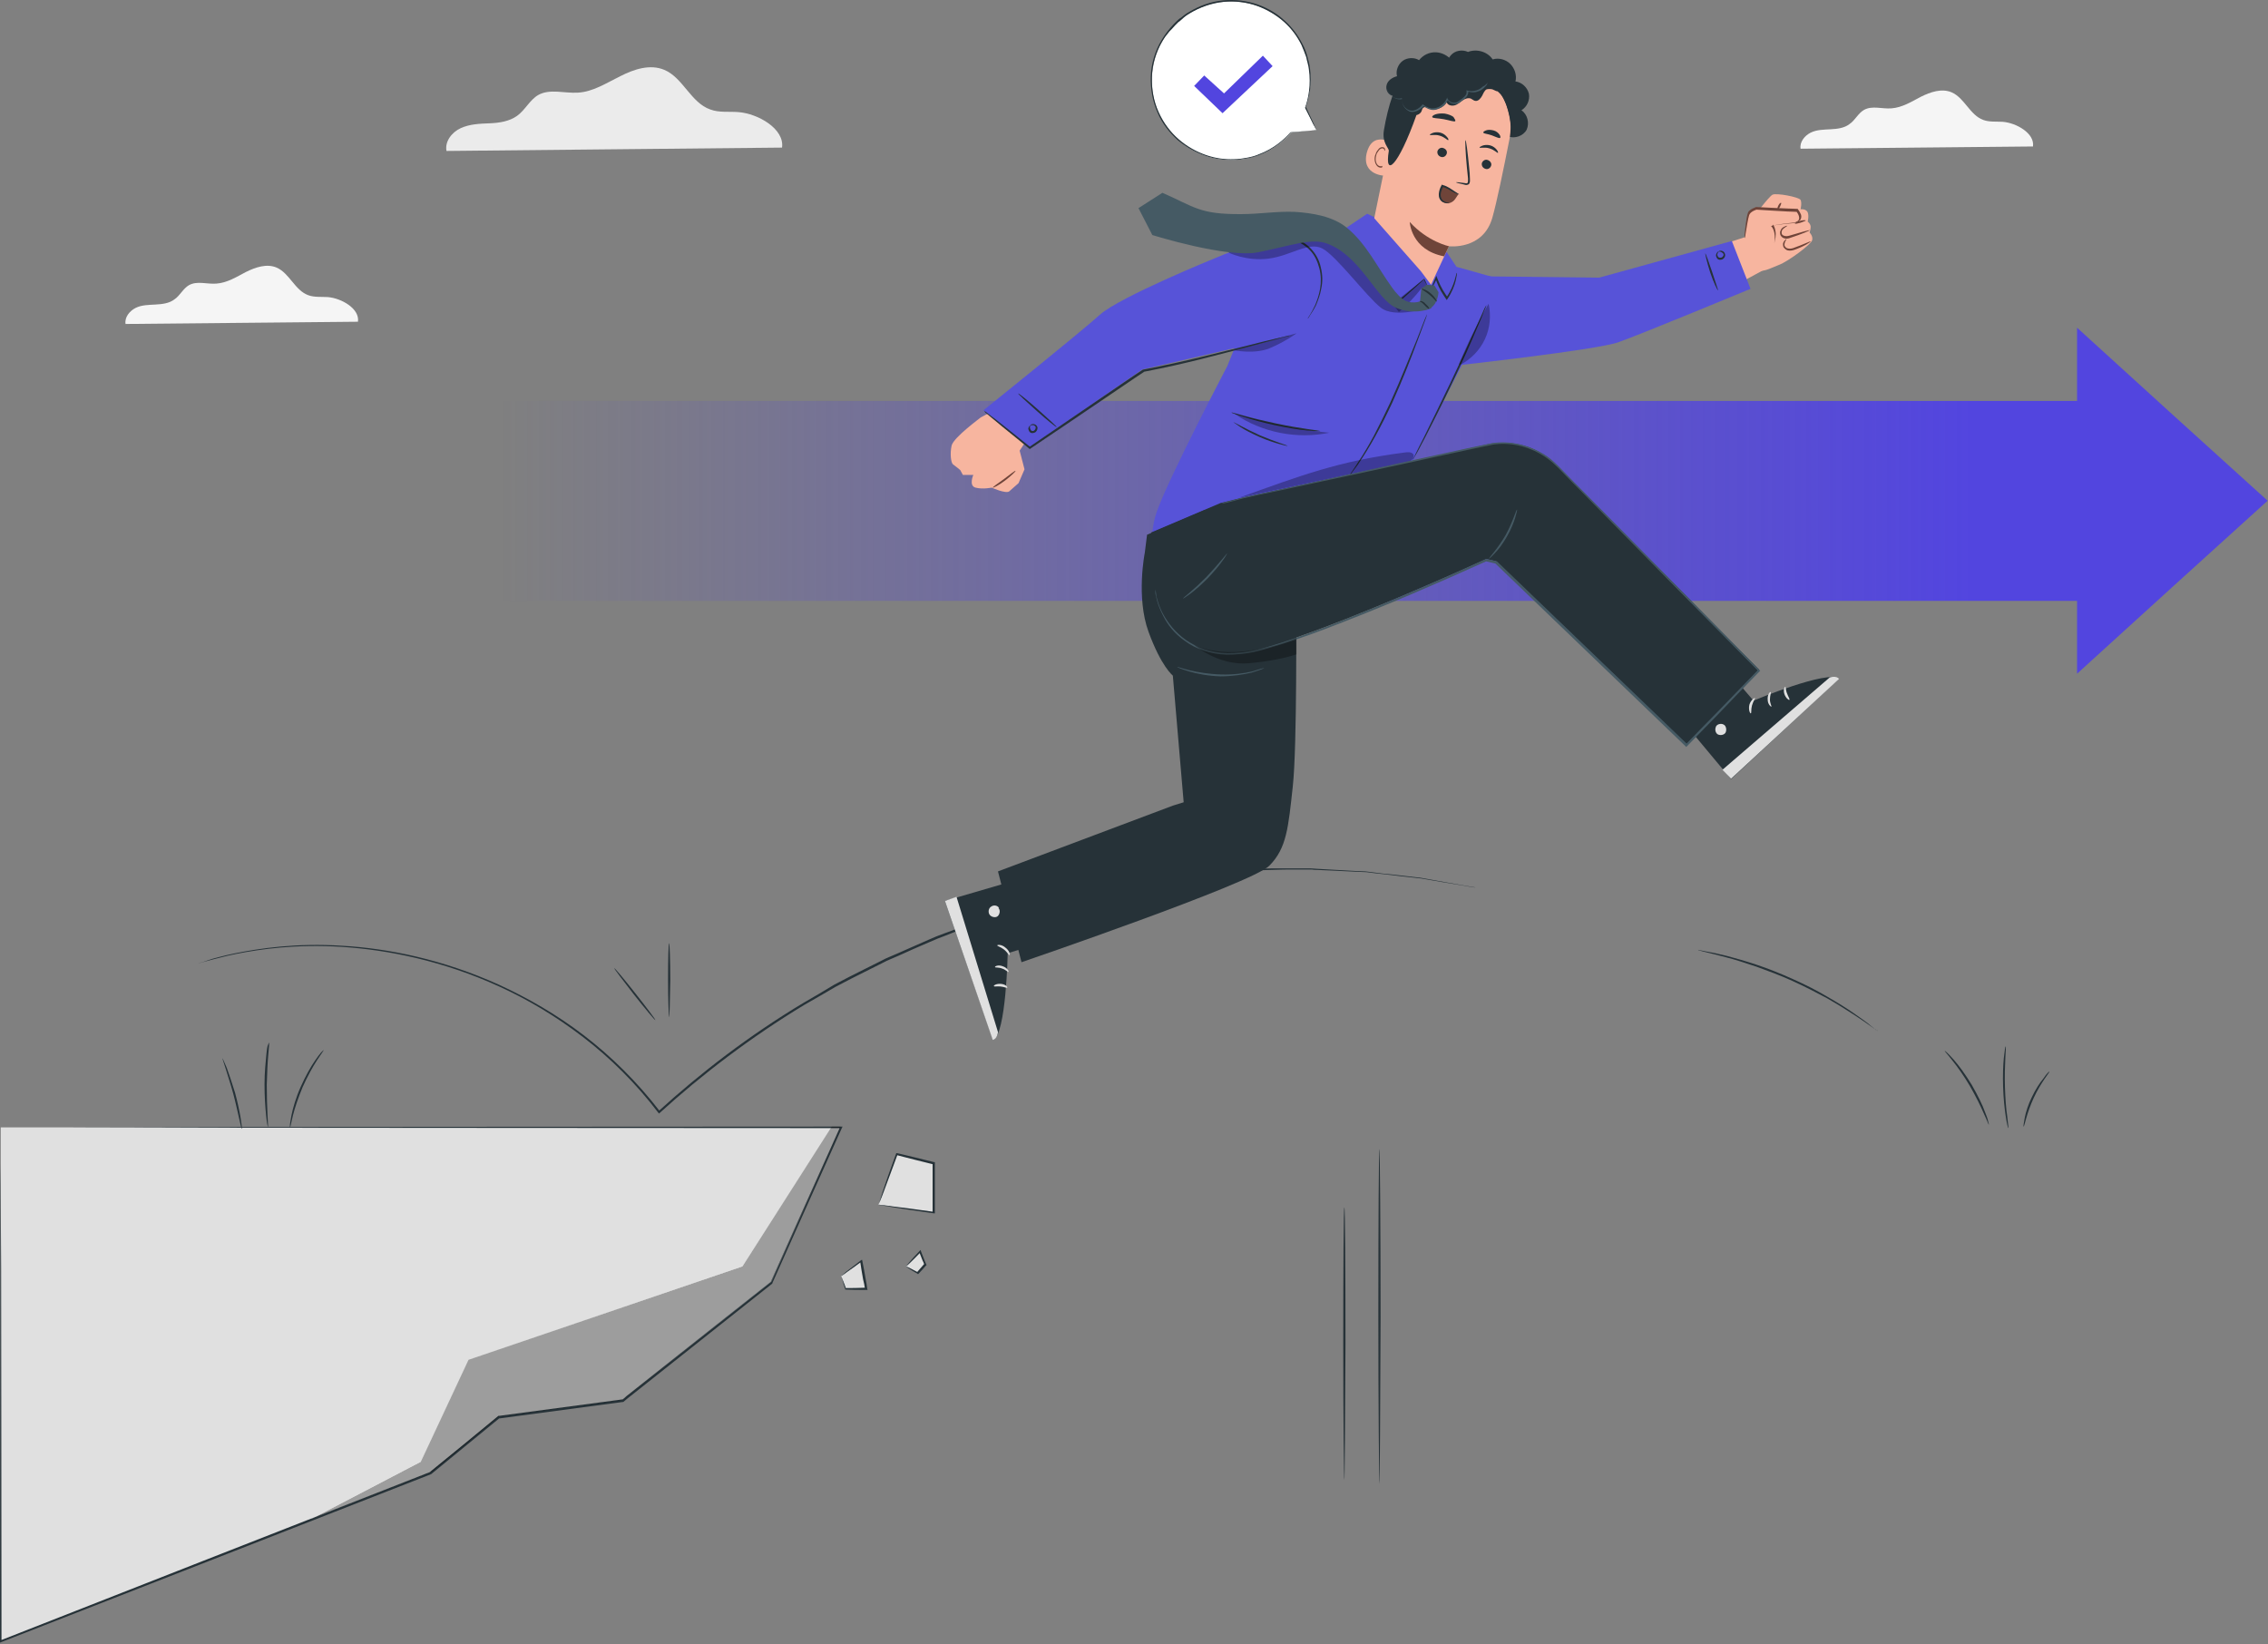 <svg width="607" height="440" viewBox="0 0 607 440" fill="none" xmlns="http://www.w3.org/2000/svg">
<rect x="0" y="0" width="607" height="440" fill="#808080" stroke="none"/>
<path d="M209.302 39.498C210.002 34.498 202.902 30.398 197.602 29.997C195.102 29.797 192.502 30.198 190.102 29.297C184.902 27.497 182.802 20.797 177.802 18.698C174.002 17.098 169.702 18.497 166.002 20.398C162.302 22.198 158.702 24.598 154.602 24.797C151.002 24.997 147.202 23.698 144.102 25.398C141.802 26.698 140.602 29.398 138.402 30.997C136.302 32.498 133.602 32.898 131.002 32.998C128.402 33.097 125.702 33.197 123.302 34.297C120.902 35.398 119.002 37.898 119.502 40.398L209.302 39.498Z" fill="#EBEBEB"/>
<path d="M95.803 86.098C96.303 82.598 91.403 79.798 87.703 79.498C86.003 79.398 84.103 79.598 82.503 78.998C78.903 77.698 77.503 73.098 74.003 71.598C71.403 70.498 68.403 71.498 65.803 72.798C63.303 74.098 60.803 75.698 57.903 75.898C55.403 76.098 52.803 75.098 50.603 76.298C49.003 77.198 48.203 79.098 46.703 80.098C45.303 81.198 43.403 81.398 41.603 81.498C39.803 81.598 37.903 81.598 36.303 82.398C34.703 83.198 33.303 84.898 33.603 86.698L95.803 86.098Z" fill="#F5F5F5"/>
<path d="M544.1 39.197C544.6 35.697 539.7 32.897 536 32.597C534.3 32.497 532.4 32.697 530.8 32.097C527.2 30.797 525.8 26.197 522.3 24.697C519.7 23.597 516.7 24.597 514.1 25.897C511.6 27.197 509.1 28.797 506.2 28.997C503.7 29.197 501.1 28.197 498.9 29.397C497.3 30.297 496.5 32.197 495 33.197C493.6 34.297 491.7 34.497 489.9 34.597C488.1 34.697 486.2 34.697 484.6 35.497C483 36.297 481.6 37.997 481.9 39.797L544.1 39.197Z" fill="#F5F5F5"/>
<path d="M565.298 107.298H124.398V160.798H565.298V107.298Z" fill="url(#paint0_linear_14599_3517)"/>
<path d="M555.898 133.998V87.698L581.398 110.898L606.898 133.998L581.398 157.098L555.898 180.298V133.998Z" fill="#5245DF"/>
<path d="M235.102 322.397L240.002 308.897L249.902 311.297V324.497L235.102 322.397Z" fill="#E0E0E0"/>
<path d="M235.101 322.397C235.101 322.397 235.501 322.397 236.201 322.497C237.001 322.597 238.001 322.697 239.301 322.897C241.901 323.197 245.601 323.697 249.901 324.297L249.601 324.497C249.601 321.097 249.601 317.197 249.601 313.097C249.601 312.497 249.601 311.897 249.601 311.297L249.801 311.597C246.201 310.697 242.901 309.897 239.901 309.097L240.201 308.997C238.701 312.997 237.501 316.297 236.601 318.697C236.201 319.797 235.801 320.797 235.501 321.497C235.201 321.997 235.101 322.397 235.101 322.397C235.101 322.397 235.201 322.097 235.401 321.497C235.601 320.797 235.901 319.897 236.301 318.697C237.101 316.297 238.301 312.897 239.801 308.797L239.901 308.597H240.101C243.101 309.297 246.401 310.097 250.001 310.997H250.201V311.197C250.201 311.797 250.201 312.397 250.201 312.997C250.201 317.097 250.201 320.997 250.201 324.397V324.697H249.901C245.501 324.097 241.701 323.497 239.101 323.097C237.901 322.897 236.901 322.697 236.101 322.597C235.401 322.497 235.001 322.397 235.101 322.397Z" fill="#263238"/>
<path d="M225.102 341.497L230.502 337.497L231.802 344.897H226.302L225.102 341.497Z" fill="#E0E0E0"/>
<path d="M225.102 341.497C225.102 341.497 225.302 341.797 225.502 342.397C225.702 342.997 226.102 343.797 226.402 344.797L226.202 344.697C227.802 344.697 229.702 344.697 231.802 344.597L231.502 344.897C231.402 344.097 231.202 343.197 231.002 342.397C230.702 340.697 230.402 338.997 230.202 337.497L230.602 337.597C229.002 338.797 227.702 339.697 226.702 340.397C225.802 341.097 225.202 341.497 225.102 341.497C225.102 341.497 225.602 341.097 226.502 340.297C227.402 339.597 228.802 338.497 230.402 337.297L230.702 337.097L230.802 337.497C231.102 338.997 231.402 340.597 231.702 342.397C231.902 343.297 232.002 344.097 232.102 344.897L232.202 345.197H231.902C229.802 345.197 227.902 345.197 226.302 345.097H226.202V344.997C225.802 343.897 225.602 342.997 225.402 342.397C225.202 341.797 225.102 341.497 225.102 341.497Z" fill="#263238"/>
<path d="M242.5 338.897L246.3 334.897L247.6 338.397L245.6 340.697L242.5 338.897Z" fill="#E0E0E0"/>
<path d="M242.498 338.897C242.598 338.897 243.898 339.497 245.698 340.497H245.398C245.998 339.797 246.698 338.997 247.398 338.197V338.497C247.298 338.097 247.098 337.697 246.898 337.297C246.598 336.497 246.298 335.697 245.998 334.997L246.398 335.097C244.298 337.297 242.598 338.897 242.498 338.897C242.398 338.897 243.798 337.197 246.098 334.797L246.398 334.497L246.498 334.897C246.798 335.597 247.098 336.397 247.398 337.197C247.598 337.597 247.698 337.997 247.898 338.397L247.998 338.497L247.898 338.597C247.198 339.397 246.498 340.197 245.798 340.897L245.698 340.997L245.598 340.897C243.498 339.697 242.398 338.897 242.498 338.897Z" fill="#263238"/>
<path d="M0.203 301.697H225.103L206.503 343.197L166.703 374.897L133.703 379.197L115.403 394.197L0.203 439.297V301.697Z" fill="#E0E0E0"/>
<path d="M0.2 301.697C0.2 301.697 0.2 302.597 0.2 304.197C0.2 305.897 0.2 308.297 0.2 311.497C0.2 317.897 0.2 327.197 0.3 339.197C0.3 363.097 0.4 397.497 0.4 439.197L0.1 438.997C33.5 425.897 72.7 410.497 115.2 393.897H115.1C120.9 389.197 127.1 384.097 133.4 378.897H133.5H133.6C144.1 377.497 155.3 375.997 166.6 374.497L166.5 374.597C166.9 374.297 167.3 373.997 167.7 373.597C180.9 363.097 193.8 352.897 206.4 342.897L206.3 342.997C212.7 328.697 218.9 314.797 224.9 301.497L225.1 301.897C159.8 301.897 103.6 301.797 63.8 301.797C43.8 301.797 28 301.697 17.1 301.697C11.7 301.697 7.5 301.697 4.6 301.697C3.2 301.697 2.1 301.697 1.4 301.697C0.6 301.697 0.2 301.697 0.2 301.697C0.2 301.697 0.6 301.697 1.3 301.697C2 301.697 3.1 301.697 4.5 301.697C7.3 301.697 11.5 301.697 16.9 301.697C27.8 301.697 43.6 301.697 63.6 301.597C103.5 301.597 159.8 301.497 225.1 301.497H225.5L225.3 301.897C219.3 315.197 213.1 329.097 206.7 343.397V343.497C194.1 353.497 181.2 363.697 168 374.197C167.6 374.497 167.2 374.897 166.8 375.197H166.7H166.6C155.3 376.697 144.1 378.197 133.6 379.597L133.7 379.497C127.4 384.697 121.2 389.697 115.4 394.497C72.9 411.097 33.6 426.497 0.2 439.497L0 439.597V439.297C0 397.497 0.1 363.097 0.1 339.097C0.1 327.097 0.1 317.797 0.2 311.397C0.2 308.197 0.2 305.797 0.2 304.197C0.2 302.497 0.2 301.697 0.2 301.697Z" fill="#263238"/>
<g opacity="0.3">
<path d="M222.597 301.497L198.697 338.897L125.397 363.897L112.597 391.197L83.297 406.497L115.697 393.797L133.597 378.997L166.597 374.597L206.497 342.997L224.997 301.497" fill="black"/>
<path d="M83.297 406.497V406.397L112.597 391.097L125.397 363.897L198.697 338.797L222.597 301.497L198.697 338.897L125.397 363.897L112.597 391.197L83.697 406.297L115.697 393.797L133.597 378.997L166.597 374.597L206.397 342.897L224.997 301.497L206.497 342.997L166.597 374.597L133.597 378.997L115.697 393.797L83.297 406.497Z" fill="white"/>
</g>
<path d="M359.8 396.097C359.7 396.097 359.5 379.797 359.5 359.597C359.5 339.397 359.6 323.097 359.8 323.097C360 323.097 360.1 339.397 360.1 359.597C360 379.697 359.9 396.097 359.8 396.097Z" fill="#263238"/>
<path d="M369.198 397.097C369.098 397.097 368.898 376.997 368.898 352.297C368.898 327.497 368.998 307.497 369.198 307.497C369.298 307.497 369.498 327.597 369.498 352.297C369.398 376.997 369.298 397.097 369.198 397.097Z" fill="#263238"/>
<path d="M394.902 237.497C394.902 237.497 394.602 237.497 393.902 237.397C393.302 237.297 392.302 237.097 391.102 236.897C388.602 236.497 385.002 235.897 380.402 235.097C378.102 234.797 375.502 234.597 372.602 234.197C371.202 233.997 369.702 233.897 368.102 233.697C367.302 233.597 366.502 233.497 365.702 233.397C364.902 233.397 364.102 233.297 363.202 233.297C359.902 233.097 356.302 232.997 352.502 232.797C352.002 232.797 351.502 232.797 351.102 232.697C350.602 232.697 350.102 232.697 349.602 232.697C348.602 232.697 347.602 232.697 346.602 232.697C344.602 232.697 342.502 232.697 340.402 232.797C323.602 233.197 303.502 235.397 282.002 240.997C280.702 241.297 279.302 241.597 277.902 241.997C276.602 242.397 275.202 242.797 273.802 243.297C271.102 244.097 268.302 244.997 265.502 245.797C264.102 246.197 262.702 246.797 261.402 247.297C260.002 247.797 258.602 248.297 257.202 248.797C255.802 249.297 254.402 249.797 253.002 250.397L250.902 251.197C250.202 251.497 249.502 251.797 248.802 252.097C246.002 253.297 243.202 254.497 240.402 255.797L238.302 256.697C237.602 256.997 236.902 257.297 236.202 257.697C234.802 258.397 233.402 259.097 232.002 259.797C229.202 261.197 226.402 262.597 223.602 264.097C220.902 265.697 218.102 267.297 215.302 268.897C200.902 277.597 187.802 287.597 176.602 297.797L176.402 297.997L176.202 297.797C170.202 289.897 163.302 283.097 156.002 277.497C148.702 271.897 141.102 267.397 133.602 263.997C118.502 257.097 103.802 254.197 91.602 253.397C79.402 252.597 69.602 253.997 63.102 255.297C61.502 255.597 60.002 255.997 58.802 256.297C57.502 256.597 56.502 256.897 55.702 257.097C54.902 257.297 54.202 257.497 53.802 257.597C53.402 257.697 53.102 257.797 53.102 257.797C53.102 257.797 53.302 257.697 53.702 257.597C54.102 257.497 54.802 257.297 55.602 256.997C56.402 256.697 57.502 256.397 58.702 256.097C59.902 255.797 61.402 255.397 63.002 255.097C69.502 253.797 79.302 252.297 91.602 253.097C103.802 253.797 118.502 256.697 133.702 263.597C141.302 267.097 149.002 271.497 156.302 277.097C163.602 282.697 170.502 289.497 176.602 297.397H176.202C187.502 287.097 200.502 277.097 215.002 268.397C217.802 266.797 220.502 265.197 223.302 263.497C226.102 261.997 228.902 260.597 231.702 259.197C233.102 258.497 234.502 257.797 235.902 257.097C236.602 256.697 237.302 256.397 238.002 256.097L240.102 255.197C242.902 253.997 245.702 252.697 248.502 251.497C249.202 251.197 249.902 250.897 250.602 250.597L252.702 249.797C254.102 249.297 255.502 248.797 256.902 248.197C258.302 247.697 259.702 247.197 261.102 246.697C262.502 246.197 263.802 245.597 265.202 245.197C268.002 244.297 270.702 243.497 273.502 242.697C274.902 242.297 276.202 241.897 277.602 241.497C279.002 241.097 280.302 240.797 281.702 240.497C303.302 234.897 323.402 232.697 340.202 232.397C342.302 232.397 344.402 232.397 346.402 232.397C347.402 232.397 348.402 232.397 349.402 232.397C349.902 232.397 350.402 232.397 350.902 232.397C351.402 232.397 351.902 232.497 352.302 232.497C356.102 232.697 359.702 232.897 363.002 233.097C363.802 233.097 364.702 233.197 365.502 233.197C366.302 233.297 367.102 233.397 367.902 233.497C369.402 233.697 370.902 233.897 372.402 233.997C375.202 234.297 377.802 234.597 380.202 234.897C384.802 235.697 388.402 236.397 390.902 236.797C392.102 236.997 393.002 237.197 393.702 237.297C394.602 237.397 394.902 237.497 394.902 237.497Z" fill="#263238"/>
<path d="M175.401 272.998C175.301 273.098 172.701 269.998 169.701 266.198C166.701 262.298 164.301 259.198 164.401 259.098C164.501 258.998 167.101 262.098 170.101 265.898C173.101 269.698 175.501 272.898 175.401 272.998Z" fill="#263238"/>
<path d="M502.6 275.898C502.6 275.898 502.4 275.798 502.1 275.598C501.8 275.398 501.3 275.098 500.8 274.698C499.7 273.898 498.1 272.797 496.1 271.497C494.1 270.197 491.7 268.698 488.9 267.098C486.1 265.598 483 263.997 479.7 262.497C476.4 260.997 473.1 259.798 470.1 258.698C467.1 257.698 464.4 256.798 462 256.198C459.7 255.598 457.8 255.098 456.5 254.798C455.9 254.698 455.4 254.498 455 254.398C454.7 254.298 454.5 254.298 454.5 254.198C454.5 254.198 454.7 254.198 455 254.298C455.4 254.398 455.9 254.498 456.5 254.598C457.8 254.798 459.7 255.198 462.1 255.798C464.4 256.398 467.2 257.198 470.2 258.198C473.2 259.198 476.5 260.497 479.8 261.997C483.2 263.497 486.3 265.098 489 266.698C491.8 268.298 494.2 269.798 496.2 271.198C498.2 272.598 499.8 273.698 500.8 274.598C501.3 274.998 501.7 275.298 502 275.598C502.5 275.698 502.6 275.898 502.6 275.898Z" fill="#263238"/>
<path d="M179.097 272.197C178.997 272.197 178.797 267.797 178.797 262.297C178.797 256.797 178.897 252.397 179.097 252.397C179.197 252.397 179.397 256.797 179.397 262.297C179.297 267.697 179.197 272.197 179.097 272.197Z" fill="#263238"/>
<path d="M59.5 283.197C59.6 283.197 60 284.197 60.7 285.797C61.3 287.497 62.1 289.797 62.9 292.397C63.6 294.997 64.1 297.397 64.4 299.197C64.7 300.997 64.8 301.997 64.7 302.097C64.6 302.097 64.4 300.997 64 299.297C63.6 297.597 63.1 295.197 62.4 292.597C61.7 289.997 60.9 287.697 60.4 285.997C59.8 284.197 59.5 283.197 59.5 283.197Z" fill="#263238"/>
<path d="M71.997 278.997C72.097 278.997 71.997 280.297 71.797 282.297C71.597 284.397 71.497 287.197 71.397 290.297C71.397 293.397 71.497 296.297 71.597 298.297C71.697 300.397 71.797 301.597 71.697 301.597C71.697 301.597 71.597 301.297 71.497 300.697C71.397 300.097 71.297 299.297 71.197 298.297C70.997 296.197 70.797 293.397 70.797 290.197C70.797 286.997 71.097 284.197 71.297 282.097C71.397 281.097 71.497 280.197 71.697 279.697C71.897 279.297 71.997 278.997 71.997 278.997Z" fill="#263238"/>
<path d="M86.602 280.997C86.702 281.097 85.902 282.097 84.802 283.797C83.702 285.497 82.302 287.997 81.002 290.897C79.802 293.797 78.902 296.497 78.402 298.497C77.902 300.497 77.702 301.797 77.602 301.797C77.602 301.797 77.602 301.497 77.602 300.897C77.702 300.297 77.802 299.497 78.002 298.497C78.402 296.497 79.202 293.697 80.502 290.797C81.802 287.897 83.202 285.397 84.402 283.697C85.002 282.797 85.502 282.197 85.902 281.697C86.402 281.197 86.602 280.997 86.602 280.997Z" fill="#263238"/>
<path d="M520.5 281.198C520.5 281.198 520.8 281.398 521.2 281.798C521.6 282.198 522.2 282.798 522.9 283.598C524.3 285.198 526 287.498 527.7 290.298C529.3 293.098 530.6 295.698 531.3 297.698C531.7 298.698 532 299.498 532.1 300.098C532.3 300.698 532.3 300.997 532.3 300.997C532.2 300.997 531.8 299.798 530.9 297.898C530.1 295.998 528.8 293.398 527.2 290.598C525.6 287.898 523.9 285.498 522.6 283.898C521.3 282.198 520.4 281.298 520.5 281.198Z" fill="#263238"/>
<path d="M536.802 279.997C536.902 279.997 536.802 281.197 536.702 283.197C536.602 285.197 536.502 287.897 536.602 290.997C536.702 293.997 536.902 296.797 537.202 298.697C537.402 300.697 537.602 301.897 537.502 301.897C537.402 301.897 537.102 300.697 536.802 298.697C536.502 296.697 536.202 293.997 536.102 290.897C536.002 287.797 536.102 285.097 536.302 283.097C536.502 281.197 536.702 279.997 536.802 279.997Z" fill="#263238"/>
<path d="M548.5 286.798C548.6 286.898 546.2 289.698 544.3 293.798C542.4 297.898 541.8 301.498 541.6 301.498C541.5 301.498 541.6 300.598 541.9 299.098C542.2 297.598 542.8 295.598 543.8 293.598C544.8 291.498 545.9 289.798 546.9 288.598C547.7 287.398 548.4 286.698 548.5 286.798Z" fill="#263238"/>
<path d="M352.3 34.797L349.4 28.898C350.7 25.297 351.1 21.398 350.3 17.398C348 5.898 336.8 -1.502 325.3 0.798C313.8 3.098 306.4 14.297 308.7 25.797C311 37.297 322.2 44.697 333.7 42.398C338.5 41.398 342.6 38.898 345.6 35.498L352.3 34.797Z" fill="white"/>
<path d="M352.295 34.797C352.295 34.797 352.195 34.797 351.895 34.897C351.595 34.897 351.195 34.997 350.595 34.997C349.395 35.097 347.695 35.297 345.495 35.497C345.495 35.497 345.395 35.497 345.395 35.397L345.495 35.497C343.695 37.597 340.895 39.997 336.995 41.497C335.995 41.897 334.895 42.197 333.795 42.397C332.695 42.597 331.495 42.797 330.295 42.797C327.895 42.897 325.195 42.597 322.595 41.697C319.995 40.797 317.495 39.397 315.195 37.497C312.995 35.497 310.995 32.997 309.795 30.097C308.495 27.197 307.895 23.897 307.995 20.497C308.095 17.097 309.095 13.697 310.895 10.697L311.595 9.597L312.395 8.497L312.795 7.997L313.195 7.497L314.095 6.497C314.395 6.197 314.695 5.897 314.995 5.597C315.295 5.297 315.595 4.997 315.995 4.797C316.695 4.297 317.295 3.697 318.095 3.297C320.995 1.497 324.195 0.397 327.395 0.097C330.595 -0.203 333.695 0.197 336.595 1.197C339.395 2.197 341.895 3.697 343.895 5.597C345.895 7.397 347.495 9.597 348.595 11.797C349.195 12.897 349.595 13.997 349.895 15.097C350.195 16.197 350.495 17.297 350.595 18.297C351.195 22.497 350.395 26.097 349.495 28.697V28.597C350.395 30.497 351.095 31.997 351.595 33.097C351.795 33.597 351.995 33.997 352.095 34.197C352.195 34.697 352.295 34.797 352.295 34.797C352.295 34.797 352.195 34.697 352.095 34.397C351.995 34.097 351.795 33.797 351.495 33.297C350.995 32.297 350.295 30.797 349.295 28.897C349.295 28.897 349.295 28.897 349.295 28.797C350.195 26.297 350.895 22.697 350.295 18.497C350.195 17.497 349.795 16.397 349.595 15.297C349.195 14.197 348.795 13.097 348.295 11.997C347.195 9.797 345.695 7.697 343.695 5.897C341.695 4.097 339.195 2.597 336.495 1.597C333.695 0.597 330.595 0.197 327.495 0.497C324.395 0.797 321.195 1.897 318.395 3.597C317.695 3.997 316.995 4.497 316.395 5.097C316.095 5.297 315.795 5.697 315.395 5.897C315.095 6.197 314.795 6.497 314.495 6.797L313.595 7.797L312.995 8.397L312.595 8.897L311.795 9.897L311.095 10.997C309.295 13.997 308.395 17.297 308.295 20.597C308.195 23.897 308.795 27.197 310.095 29.997C311.395 32.897 313.295 35.397 315.495 37.297C317.695 39.197 320.195 40.597 322.795 41.497C325.395 42.397 327.895 42.697 330.295 42.597C331.495 42.597 332.695 42.397 333.795 42.197C334.895 41.997 335.995 41.697 336.895 41.297C340.895 39.797 343.595 37.397 345.395 35.397H345.495V35.497L345.395 35.397C347.595 35.197 349.295 35.097 350.395 34.997C350.995 34.997 351.395 34.897 351.695 34.897C352.095 34.797 352.295 34.797 352.295 34.797Z" fill="#263238"/>
<path d="M319.594 22.997L322.294 20.198L327.594 24.997L337.994 14.898L340.594 17.698L327.194 30.297L319.594 22.997Z" fill="#5245DF"/>
<path d="M262.498 111.698C262.298 111.898 255.298 116.998 254.698 119.198C254.198 121.398 254.498 123.898 255.098 124.298C255.698 124.698 256.998 125.798 256.998 125.798L257.698 127.098H260.498C260.498 127.098 259.198 129.998 261.098 130.498C262.998 130.998 265.398 130.498 265.398 130.498C265.398 130.498 269.198 132.198 270.098 131.498C270.998 130.698 272.598 129.298 272.598 129.298L274.198 125.598L272.898 120.598L275.998 115.898L267.598 108.998L262.498 111.698Z" fill="#F7B59F"/>
<path d="M271.793 125.998C271.893 126.098 270.693 127.298 268.993 128.598C267.293 129.898 265.793 130.598 265.693 130.498C265.593 130.398 266.993 129.398 268.693 128.198C270.393 126.898 271.693 125.898 271.793 125.998Z" fill="#6F4439"/>
<path d="M457 66.698L466.9 63.498L472.1 72.198L457.9 79.898L457 66.698Z" fill="#F7B59F"/>
<path d="M469.4 57.998C469.4 57.998 473.4 52.598 474.4 52.098C475.4 51.598 481.4 52.698 481.9 53.498C482.3 54.298 481.9 55.998 481.9 55.998C481.9 55.998 483.3 55.798 483.8 56.798C484.2 57.798 483.8 59.298 483.8 59.298C483.8 59.298 484.6 59.898 484.6 60.698C484.6 61.498 484.3 62.198 484.3 62.198C484.3 62.198 485.3 63.198 485 64.298C484.7 65.398 478.7 69.898 476.1 70.898C473.5 71.898 471.6 73.098 469.9 72.098C468.2 71.098 467 63.898 467 63.898L469.4 57.998Z" fill="#F7B59F"/>
<path d="M484.398 61.598C484.398 61.698 482.098 62.698 478.998 63.698C478.198 63.998 477.198 63.898 476.698 63.198C476.398 62.898 476.398 62.398 476.398 62.098C476.498 61.798 476.598 61.498 476.798 61.198C477.198 60.798 477.598 60.598 477.898 60.498C478.198 60.398 478.398 60.398 478.398 60.398C478.398 60.398 478.298 60.498 477.998 60.698C477.798 60.798 477.398 61.098 477.098 61.398C476.798 61.798 476.698 62.398 476.998 62.798C477.398 63.198 478.098 63.298 478.798 63.098C481.798 62.198 484.298 61.498 484.398 61.598Z" fill="#6F4439"/>
<path d="M475.803 56.197C475.703 56.197 475.603 55.697 475.903 55.097C476.203 54.498 476.503 54.197 476.703 54.297C476.803 54.398 476.603 54.797 476.403 55.297C476.103 55.797 475.903 56.197 475.803 56.197Z" fill="#6F4439"/>
<path d="M466.898 63.898C466.898 63.898 467.598 57.998 468.098 57.198C468.498 56.498 470.098 55.998 470.098 55.998L481.098 56.598C481.098 56.598 483.598 59.598 479.798 59.998C475.998 60.398 474.498 60.698 474.498 60.698C474.498 60.698 475.698 61.898 474.998 65.098C474.298 68.298 468.798 68.598 468.798 68.598L466.898 63.898Z" fill="#F7B59F"/>
<path d="M474.898 64.998C474.898 64.998 474.898 64.598 474.998 63.798C474.998 63.398 474.998 62.898 474.898 62.398C474.798 61.898 474.598 61.198 474.198 60.698L473.998 60.498L474.298 60.398C475.598 60.098 477.098 59.898 478.898 59.698C479.798 59.598 480.698 59.598 481.298 58.998C481.798 58.398 481.398 57.398 480.798 56.598L480.998 56.698C480.198 56.698 479.298 56.598 478.398 56.598C475.398 56.398 472.498 56.298 469.998 56.098H470.098C469.498 56.298 468.898 56.598 468.498 56.998C468.298 57.198 468.198 57.398 468.098 57.698C467.998 57.998 467.998 58.298 467.898 58.498C467.698 59.598 467.498 60.498 467.398 61.298C467.298 61.998 467.198 62.598 467.098 63.098C466.998 63.498 466.998 63.698 466.898 63.698C466.898 63.698 466.898 63.498 466.898 62.998C466.898 62.598 466.998 61.898 467.098 61.098C467.198 60.298 467.298 59.298 467.498 58.198C467.598 57.898 467.598 57.598 467.698 57.298C467.798 56.998 467.898 56.598 468.198 56.398C468.698 55.898 469.298 55.698 469.998 55.398C472.498 55.498 475.298 55.698 478.398 55.798C479.298 55.798 480.198 55.898 480.998 55.898H481.098L481.198 55.998C481.498 56.398 481.798 56.898 481.998 57.398C482.198 57.898 482.098 58.598 481.698 58.998C480.798 59.798 479.798 59.698 478.998 59.798C477.298 59.998 475.698 60.098 474.398 60.398L474.498 60.098C474.998 60.698 475.098 61.398 475.198 61.998C475.298 62.598 475.198 63.098 475.198 63.498C475.098 63.898 475.098 64.198 474.998 64.398C474.898 64.998 474.898 65.098 474.898 64.998Z" fill="#6F4439"/>
<path d="M484.603 64.598C484.703 64.698 482.803 65.998 480.103 66.898C479.403 67.098 478.603 67.198 478.003 66.798C477.703 66.598 477.503 66.398 477.303 66.098C477.203 65.798 477.203 65.498 477.203 65.198C477.303 64.698 477.603 64.398 477.803 64.198C478.003 63.998 478.103 63.898 478.103 63.998C478.203 64.098 477.703 64.498 477.603 65.298C477.503 65.698 477.703 66.098 478.203 66.398C478.703 66.598 479.303 66.598 479.903 66.398C482.503 65.498 484.503 64.498 484.603 64.598Z" fill="#6F4439"/>
<path d="M483.301 58.998C483.301 59.098 482.701 59.298 481.901 59.598C481.101 59.798 480.501 59.998 480.401 59.798C480.301 59.698 480.901 59.298 481.801 59.098C482.501 58.898 483.201 58.898 483.301 58.998Z" fill="#6F4439"/>
<path d="M359.807 61.297L342.207 63.697L328.507 97.897C328.507 97.897 313.707 126.098 309.907 136.098C307.807 141.498 308.407 145.998 308.407 145.998L378.207 123.198L391.607 96.998L399.407 74.097L389.807 71.397L387.207 67.498L365.907 57.197L359.807 61.297Z" fill="#5753D8"/>
<path d="M428.005 74.297L392.505 73.897L389.805 97.797C389.805 97.797 427.105 93.697 433.105 91.597C439.105 89.497 468.505 77.297 468.505 77.297L463.505 64.497L428.005 74.297Z" fill="#5753D8"/>
<path d="M459.803 77.697C459.703 77.797 458.603 75.597 457.703 72.897C456.803 70.097 456.303 67.797 456.403 67.797C456.503 67.797 457.303 69.997 458.203 72.697C459.103 75.497 459.903 77.697 459.803 77.697Z" fill="#263238"/>
<path d="M460.003 67.297C459.903 67.297 460.303 66.897 461.003 67.198C461.303 67.297 461.603 67.597 461.703 68.097C461.803 68.597 461.503 69.097 461.003 69.397C460.503 69.597 459.903 69.597 459.603 69.198C459.303 68.797 459.203 68.397 459.303 68.097C459.503 67.397 460.003 67.198 460.003 67.297C460.003 67.397 459.703 67.597 459.603 68.097C459.603 68.297 459.703 68.597 459.903 68.797C460.103 68.998 460.403 68.998 460.803 68.897C461.103 68.698 461.303 68.397 461.303 68.198C461.303 67.897 461.103 67.698 460.903 67.597C460.403 67.198 460.103 67.397 460.003 67.297Z" fill="#263238"/>
<path d="M359.305 129.597C359.305 129.597 359.405 129.397 359.605 129.197C359.805 128.897 360.105 128.497 360.505 127.997C360.905 127.497 361.405 126.897 361.905 126.097C362.405 125.297 363.005 124.497 363.605 123.497C364.905 121.597 366.305 119.197 367.705 116.597C369.105 113.897 370.605 110.897 372.105 107.697C375.005 101.297 377.305 95.397 379.105 91.097C379.905 88.997 380.605 87.297 381.105 85.997C381.305 85.497 381.505 84.997 381.705 84.597C381.805 84.297 381.905 84.097 381.905 84.097C381.905 84.097 381.905 84.297 381.805 84.597C381.705 84.997 381.505 85.397 381.305 85.997C380.805 87.297 380.205 88.997 379.405 91.097C377.805 95.397 375.505 101.397 372.605 107.797C371.105 110.997 369.605 113.997 368.105 116.697C366.605 119.397 365.205 121.697 363.905 123.597C363.305 124.597 362.605 125.397 362.105 126.097C361.605 126.797 361.105 127.497 360.705 127.997C360.305 128.497 360.005 128.797 359.705 129.097C359.405 129.497 359.305 129.597 359.305 129.597Z" fill="#263238"/>
<path d="M382.703 77.797C382.703 77.797 382.503 77.498 382.203 76.998C381.903 76.397 381.503 75.597 381.003 74.698H381.203C379.703 76.097 377.503 78.097 374.903 80.397L374.703 80.597L374.503 80.397C373.303 79.097 372.103 77.698 370.903 76.097C368.003 72.198 365.503 68.597 363.703 65.998C362.803 64.797 362.103 63.797 361.503 62.998C361.003 62.297 360.703 61.898 360.703 61.898C360.703 61.898 361.103 62.197 361.603 62.898C362.203 63.597 363.003 64.597 363.903 65.897C365.803 68.397 368.303 71.998 371.303 75.897C372.503 77.498 373.703 78.897 374.903 80.198H374.603C377.203 77.998 379.403 75.998 381.003 74.698L381.203 74.597L381.303 74.797C381.703 75.698 382.103 76.498 382.403 77.198C382.603 77.397 382.703 77.698 382.703 77.797Z" fill="#263238"/>
<path d="M397.802 81.698C397.802 81.698 397.802 81.897 397.702 82.097C397.602 82.397 397.402 82.897 397.202 83.297C396.802 84.397 396.102 85.897 395.302 87.797C393.702 91.597 391.402 96.897 388.602 102.598C385.902 108.298 383.302 113.398 381.402 117.098C380.402 118.898 379.702 120.398 379.102 121.398C378.802 121.898 378.602 122.198 378.402 122.598C378.202 122.898 378.202 122.998 378.102 122.998C378.102 122.998 378.102 122.798 378.302 122.598C378.502 122.298 378.602 121.898 378.902 121.398C379.402 120.298 380.202 118.798 381.102 116.998C382.902 113.298 385.502 108.098 388.202 102.398C390.902 96.698 393.302 91.498 395.002 87.698C395.802 85.897 396.502 84.397 397.002 83.198C397.202 82.698 397.402 82.297 397.602 81.998C397.702 81.797 397.802 81.698 397.802 81.698Z" fill="#263238"/>
<g opacity="0.3">
<path d="M378.102 121.398C377.502 120.898 376.702 120.998 375.902 121.098C358.202 123.398 348.302 127.198 331.602 133.198L377.202 123.498C378.202 123.098 378.702 121.898 378.102 121.398Z" fill="black"/>
</g>
<path d="M389.905 72.997C390.005 72.997 389.905 73.797 389.605 75.097C389.305 76.397 388.605 78.197 387.405 79.997L387.205 80.297L387.005 79.997C386.805 79.697 386.605 79.397 386.405 79.097C385.305 77.497 384.605 75.797 384.205 74.497H384.605C383.705 76.297 383.105 77.497 383.005 77.397C382.905 77.397 383.405 76.197 384.205 74.297L384.405 73.797L384.605 74.297C385.105 75.597 385.805 77.197 386.905 78.797C387.105 79.097 387.305 79.397 387.505 79.597H387.105C389.405 76.297 389.705 72.997 389.905 72.997Z" fill="#263238"/>
<g opacity="0.3">
<path d="M390.7 97.697C393.6 96.197 396 93.797 397.4 90.797C398.8 87.897 399.1 84.397 398.4 81.297C395.4 86.497 392.8 91.797 390.5 97.397" fill="black"/>
</g>
<g opacity="0.3">
<path d="M361.605 62.497C364.905 70.097 369.205 77.097 374.405 83.497C376.605 81.597 378.605 79.497 380.405 77.197C381.205 77.797 381.905 78.497 382.705 79.097C382.305 77.897 381.905 76.697 381.505 75.397C381.405 75.197 381.305 74.897 381.105 74.897C380.905 74.897 380.805 74.997 380.605 75.097C378.605 76.697 376.605 78.197 374.605 79.797C369.705 74.397 365.205 68.597 361.305 62.497" fill="black"/>
</g>
<path d="M344.602 119.297C344.602 119.397 343.702 119.197 342.302 118.797C340.902 118.397 339.002 117.797 337.002 116.897C335.002 115.997 333.202 115.097 332.002 114.297C330.802 113.497 330.102 112.997 330.102 112.997C330.202 112.897 333.202 114.697 337.202 116.497C341.202 118.197 344.602 119.197 344.602 119.297Z" fill="#263238"/>
<path d="M353.402 115.397C353.402 115.397 353.102 115.397 352.402 115.397C351.802 115.397 350.902 115.297 349.802 115.197C347.602 114.997 344.602 114.497 341.302 113.797C338.002 113.097 335.102 112.297 333.002 111.597C331.902 111.297 331.102 110.997 330.502 110.797C329.902 110.597 329.602 110.497 329.602 110.397C329.602 110.297 330.902 110.697 333.102 111.297C335.202 111.897 338.202 112.597 341.402 113.297C344.702 113.997 347.702 114.497 349.802 114.797C352.002 115.097 353.402 115.297 353.402 115.397Z" fill="#263238"/>
<g opacity="0.3">
<path d="M330.5 110.798C337.8 115.798 347.2 117.598 355.8 115.798C347.4 115.098 338.5 113.098 330.5 110.698" fill="black"/>
</g>
<path d="M345.303 63.897C340.503 62.397 325.403 68.997 325.403 68.997C325.403 68.997 299.803 79.397 294.403 84.197C289.103 88.997 263.203 109.797 263.203 109.797L275.503 119.697L305.703 98.897L342.703 90.297C342.703 90.297 346.803 88.897 351.603 81.297C356.503 73.697 350.103 65.397 345.303 63.897Z" fill="#5753D8"/>
<path d="M350.005 85.297C349.905 85.197 350.905 83.997 352.005 81.597C352.505 80.397 353.005 78.997 353.305 77.297C353.605 75.597 353.605 73.697 353.105 71.797C352.605 69.897 351.805 68.197 350.605 66.997C349.505 65.797 348.105 64.997 346.905 64.497C344.505 63.597 342.805 63.997 342.805 63.897C342.805 63.897 342.905 63.897 343.105 63.797C343.305 63.797 343.605 63.697 343.905 63.697C344.605 63.697 345.705 63.697 347.005 64.097C348.305 64.497 349.705 65.297 350.905 66.597C352.105 67.897 353.105 69.597 353.505 71.597C354.005 73.597 354.005 75.497 353.605 77.297C353.305 78.997 352.705 80.497 352.205 81.697C351.605 82.897 351.005 83.797 350.605 84.397C350.305 84.997 350.005 85.297 350.005 85.297Z" fill="#263238"/>
<g opacity="0.3">
<path d="M330 93.697C330 93.697 335.7 94.897 339.8 93.197C343.9 91.497 347 89.197 347 89.197L330 93.697Z" fill="black"/>
</g>
<path d="M275.803 113.797C275.703 113.797 276.003 113.397 276.703 113.497C277.003 113.597 277.403 113.697 277.603 114.197C277.803 114.597 277.603 115.197 277.203 115.597C276.803 115.897 276.203 115.997 275.803 115.797C275.403 115.497 275.303 115.097 275.203 114.797C275.303 113.997 275.803 113.797 275.803 113.797C275.803 113.897 275.503 114.197 275.703 114.697C275.803 114.897 275.903 115.197 276.103 115.297C276.303 115.397 276.703 115.397 276.903 115.097C277.103 114.897 277.203 114.597 277.203 114.297C277.103 114.097 276.903 113.897 276.703 113.797C276.203 113.697 275.903 113.897 275.803 113.797Z" fill="#263238"/>
<path d="M282.803 114.297C282.703 114.397 280.303 112.497 277.503 109.997C274.703 107.497 272.403 105.397 272.503 105.297C272.603 105.197 275.003 107.097 277.803 109.597C280.603 112.097 282.903 114.197 282.803 114.297Z" fill="#263238"/>
<path d="M263.305 109.797C263.305 109.797 263.405 109.797 263.505 109.997C263.705 110.097 263.905 110.297 264.205 110.497C264.805 110.997 265.605 111.597 266.705 112.397C268.905 114.097 271.905 116.597 275.705 119.597H275.505C282.205 114.997 291.005 108.997 300.705 102.397C302.505 101.197 304.205 99.997 305.905 98.897H306.005C317.105 96.797 326.805 94.197 333.805 92.497C337.305 91.597 340.105 90.897 342.005 90.497C342.905 90.297 343.705 90.097 344.205 89.997C344.705 89.897 345.005 89.797 345.005 89.897C345.005 89.997 344.705 89.997 344.205 90.097C343.705 90.197 342.905 90.397 342.005 90.697C340.005 91.197 337.305 91.997 333.805 92.897C326.905 94.697 317.205 97.397 306.105 99.497H306.205C304.505 100.597 302.805 101.797 301.005 102.997C291.305 109.597 282.405 115.597 275.705 120.097L275.605 120.197L275.505 120.097C271.805 116.997 268.705 114.597 266.605 112.797C265.605 111.997 264.805 111.297 264.205 110.797C263.905 110.597 263.705 110.397 263.605 110.297C263.405 109.797 263.305 109.797 263.305 109.797Z" fill="#263238"/>
<g opacity="0.3">
<path d="M328.805 67.597C328.805 67.597 333.605 69.997 339.605 69.197C345.605 68.397 350.205 64.597 353.905 66.497C357.605 68.397 365.705 79.297 369.505 82.297C373.305 85.397 382.305 82.297 382.305 82.297H376.805L369.105 76.397C369.105 76.397 362.605 62.197 357.605 61.697C352.705 61.197 341.405 61.697 341.405 61.697L328.805 67.597Z" fill="black"/>
</g>
<path d="M381.303 79.597C380.803 80.897 378.103 81.297 376.403 80.597C375.103 80.097 373.503 78.297 372.603 76.997C368.603 71.497 365.703 65.197 360.403 60.897C356.703 57.897 351.303 56.997 346.503 56.697C341.803 56.497 337.003 57.297 332.303 57.297C321.003 57.397 319.803 55.397 311.103 51.597L304.703 55.697L308.403 62.897C308.403 62.897 328.503 69.197 336.803 67.497C345.303 65.797 351.003 63.597 355.203 65.197C364.203 68.497 368.403 80.197 373.703 82.397C378.703 84.497 383.103 82.497 383.103 82.497L381.303 79.597Z" fill="#455A64"/>
<path d="M380 81.198L380.4 77.198L381.9 76.198L383.9 76.397L385 78.198C385 78.198 384.8 82.597 381.4 82.897L380 81.198Z" fill="#455A64"/>
<path d="M382.5 82.597C382.4 82.697 381.8 82.297 381.2 81.597C380.9 81.297 380.6 80.997 380.4 80.897C380.2 80.797 380 80.697 380 80.697C380 80.597 380.2 80.497 380.5 80.597C380.8 80.697 381.2 80.897 381.5 81.297C382.2 81.897 382.6 82.497 382.5 82.597Z" fill="#263238"/>
<path d="M384.5 80.698C384.4 80.797 383.7 79.797 382.6 78.897C381.5 77.998 380.5 77.498 380.5 77.297C380.5 77.198 381.8 77.498 382.9 78.498C384.1 79.498 384.7 80.698 384.5 80.698Z" fill="#263238"/>
<path d="M407.195 29.497C408.695 28.598 409.495 26.797 409.195 25.098C408.795 23.398 407.295 21.997 405.595 21.797C405.995 20.098 405.395 18.297 404.195 17.098C402.995 15.898 401.095 15.398 399.495 15.898C398.095 13.797 395.195 12.998 392.895 13.898C391.395 13.197 389.395 13.498 388.295 14.797C387.195 15.998 386.895 17.997 387.795 19.497L403.595 36.498C405.395 37.197 407.695 36.398 408.595 34.697C409.395 32.898 408.795 30.598 407.195 29.497Z" fill="#263238"/>
<path d="M391.897 17.798L391.097 17.598C381.897 15.598 375.097 22.298 373.297 31.598L367.797 58.398L380.297 72.598L382.997 76.198L387.797 65.898C387.797 65.898 396.897 66.998 399.397 58.298C400.597 54.098 402.397 45.298 403.997 37.198C405.597 28.598 400.397 20.098 391.897 17.798Z" fill="#F7B59F"/>
<path d="M387.797 65.898C387.797 65.898 382.097 64.698 377.297 59.398C377.297 59.398 377.597 66.898 386.497 68.598L387.797 65.898Z" fill="#6F4439"/>
<path d="M399.093 44.298C398.893 44.998 398.193 45.398 397.593 45.198C396.893 44.998 396.493 44.398 396.593 43.698C396.793 42.998 397.493 42.598 398.093 42.798C398.793 42.998 399.293 43.698 399.093 44.298Z" fill="#263238"/>
<path d="M400.904 40.898C400.704 40.998 400.004 40.098 398.604 39.698C397.304 39.298 396.104 39.698 396.004 39.498C395.904 39.398 396.204 39.198 396.704 38.998C397.204 38.798 398.004 38.698 398.804 38.898C399.604 39.098 400.204 39.598 400.604 40.098C400.904 40.498 401.004 40.898 400.904 40.898Z" fill="#263238"/>
<path d="M387.203 41.098C387.003 41.798 386.303 42.198 385.703 41.998C385.003 41.798 384.603 41.198 384.703 40.498C384.903 39.798 385.603 39.398 386.203 39.598C386.903 39.798 387.403 40.398 387.203 41.098Z" fill="#263238"/>
<path d="M387.599 37.498C387.399 37.598 386.699 36.698 385.299 36.298C383.999 35.898 382.799 36.298 382.699 36.098C382.599 35.998 382.899 35.798 383.399 35.598C383.899 35.398 384.699 35.298 385.499 35.498C386.299 35.698 386.899 36.198 387.299 36.698C387.699 37.098 387.699 37.498 387.599 37.498Z" fill="#263238"/>
<path d="M389.703 48.798C389.703 48.698 390.603 48.798 392.003 48.998C392.403 49.098 392.703 49.098 392.803 48.898C392.903 48.698 392.903 48.298 392.903 47.798C392.803 46.898 392.703 45.898 392.603 44.898C392.203 40.798 392.103 37.498 392.203 37.498C392.403 37.498 392.803 40.798 393.203 44.898C393.303 45.898 393.403 46.898 393.403 47.798C393.403 48.198 393.503 48.698 393.203 49.198C393.003 49.398 392.703 49.498 392.503 49.498C392.303 49.498 392.103 49.498 391.903 49.398C390.603 49.098 389.703 48.898 389.703 48.798Z" fill="#263238"/>
<path d="M389.497 32.398C389.297 32.698 387.997 32.198 386.397 31.898C384.797 31.598 383.397 31.698 383.297 31.298C383.297 31.098 383.597 30.798 384.197 30.598C384.797 30.398 385.697 30.298 386.697 30.398C387.697 30.598 388.497 30.898 388.997 31.298C389.297 31.798 389.597 32.198 389.497 32.398Z" fill="#263238"/>
<path d="M401.504 36.898C401.204 37.098 400.304 36.598 399.204 36.198C398.104 35.798 397.104 35.798 397.004 35.498C396.904 35.298 397.204 35.098 397.704 34.898C398.204 34.698 398.904 34.698 399.704 34.898C400.504 35.098 401.004 35.598 401.304 35.998C401.604 36.398 401.604 36.798 401.504 36.898Z" fill="#263238"/>
<path d="M372.298 40.398C372.598 38.998 371.798 37.698 370.398 37.398C368.698 37.098 366.698 37.498 365.798 40.898C364.298 46.898 370.698 47.098 370.698 46.998C370.798 46.898 371.698 42.898 372.298 40.398Z" fill="#F7B59F"/>
<path d="M369.998 44.398C369.998 44.398 369.898 44.398 369.698 44.498C369.498 44.498 369.198 44.498 368.898 44.298C368.298 43.898 367.998 42.798 368.298 41.698C368.398 41.098 368.698 40.698 368.998 40.298C369.298 39.898 369.598 39.698 369.998 39.698C370.298 39.698 370.498 39.998 370.498 40.098C370.498 40.298 370.498 40.398 370.498 40.398C370.498 40.398 370.698 40.298 370.698 40.098C370.698 39.998 370.698 39.798 370.598 39.698C370.498 39.498 370.298 39.398 370.098 39.398C369.598 39.298 369.098 39.598 368.798 40.098C368.398 40.498 368.198 41.098 367.998 41.698C367.698 42.898 368.098 44.198 368.898 44.698C369.298 44.898 369.698 44.898 369.898 44.798C369.998 44.498 369.998 44.398 369.998 44.398Z" fill="#6F4439"/>
<path d="M402.394 23.398C402.394 23.198 402.394 23.098 402.294 22.898C401.894 21.698 400.894 20.798 399.794 20.398C399.194 19.798 398.594 19.398 397.994 18.998C397.594 17.398 396.294 15.898 394.794 15.298C392.994 14.598 390.794 14.998 389.294 16.198C388.994 16.198 388.794 16.098 388.494 16.098C387.494 14.898 385.994 14.098 384.394 13.998C382.594 13.898 380.894 14.698 379.794 16.098C378.494 15.298 376.594 15.398 375.394 16.298C374.194 17.198 373.494 18.898 373.894 20.398C372.694 20.698 371.394 21.498 371.094 22.798C370.794 23.998 371.494 25.398 372.694 25.598C371.694 28.398 370.894 31.798 370.394 34.798C369.794 38.298 371.794 39.598 371.694 40.398C370.494 47.698 374.194 44.598 379.094 30.798C379.594 30.698 380.094 30.398 380.394 29.898C380.594 29.498 380.594 28.998 380.994 28.798C381.394 28.498 381.994 28.798 382.494 28.998C384.194 29.698 386.294 28.898 387.194 27.398C387.494 28.198 388.494 28.398 389.294 28.198C390.094 27.998 390.694 27.398 391.394 26.898C392.094 26.398 392.994 26.098 393.694 26.398C394.094 26.598 394.494 26.998 394.894 26.998C395.694 27.098 396.294 26.298 396.694 25.598C396.994 24.998 397.294 24.198 397.894 23.898C398.394 23.798 398.894 23.798 399.394 23.898C399.694 23.998 399.994 24.198 400.294 24.298C400.394 24.398 400.594 24.398 400.694 24.398C400.894 24.498 400.994 24.598 401.194 24.798C403.494 26.798 404.294 32.898 404.294 32.898C405.394 29.498 404.294 26.098 402.394 23.398Z" fill="#263238"/>
<path d="M398.097 22.098C398.097 22.098 398.097 22.098 398.097 22.198C398.097 22.298 397.997 22.398 397.997 22.498C397.897 22.798 397.597 23.098 397.197 23.498C396.797 23.898 396.197 24.298 395.497 24.498C394.797 24.798 393.797 24.798 392.897 24.498L392.997 24.398C392.997 24.998 392.797 25.598 392.397 25.998C391.997 26.498 391.497 26.798 390.997 27.198C390.697 27.398 390.497 27.598 390.097 27.698C389.797 27.798 389.397 27.798 389.097 27.798C388.397 27.698 387.697 27.298 387.397 26.598H387.597C387.097 27.698 386.097 28.698 384.797 29.198C384.097 29.498 383.297 29.498 382.697 29.298C381.997 29.098 381.397 28.698 380.897 28.298H381.097C380.597 28.998 379.897 29.398 379.197 29.698C378.497 29.998 377.597 30.098 376.997 29.698C375.697 28.998 375.097 27.598 375.197 26.398L375.297 26.498C374.497 26.698 373.697 26.498 373.197 26.198C372.597 25.898 372.197 25.498 371.897 25.198C371.597 24.798 371.497 24.498 371.397 24.298C371.297 24.098 371.297 23.998 371.297 23.898C371.297 23.898 371.397 24.398 371.897 25.098C372.197 25.398 372.597 25.798 373.097 26.098C373.697 26.398 374.397 26.498 375.097 26.298H375.197V26.398C375.097 27.498 375.697 28.798 376.897 29.398C377.497 29.698 378.297 29.698 378.897 29.398C379.597 29.098 380.197 28.598 380.697 27.998L380.797 27.898L380.897 27.998C381.397 28.398 381.997 28.698 382.597 28.898C383.197 29.098 383.897 28.998 384.597 28.798C385.797 28.398 386.697 27.498 387.197 26.398L387.297 26.098L387.397 26.398C387.697 26.998 388.297 27.398 388.897 27.498C389.197 27.498 389.497 27.498 389.797 27.398C390.097 27.298 390.297 27.098 390.597 26.898C391.097 26.598 391.597 26.198 391.997 25.798C392.397 25.398 392.597 24.898 392.497 24.298V24.098L392.597 24.198C393.497 24.498 394.397 24.398 395.097 24.198C395.797 23.998 396.397 23.598 396.797 23.198C397.897 22.698 398.097 22.098 398.097 22.098Z" fill="#455A64"/>
<path d="M386.803 49.998C386.603 49.898 386.503 49.798 386.303 49.798C386.003 49.798 385.803 50.098 385.703 50.398C385.303 51.298 385.203 52.398 385.503 53.298C385.603 53.598 385.903 53.898 386.203 54.098C387.303 54.798 388.803 54.298 389.503 53.198L390.303 51.998C389.603 51.498 387.603 50.398 386.803 49.998Z" fill="#6F4439"/>
<path d="M390.496 51.998C390.496 52.097 389.896 51.898 389.096 51.498C388.296 51.097 387.296 50.297 385.996 49.998L386.296 49.898C386.196 50.097 386.096 50.297 385.996 50.498C385.696 51.197 385.496 51.898 385.596 52.498C385.696 53.097 385.996 53.597 386.396 53.797C387.196 54.297 387.896 54.297 387.896 54.398C387.896 54.398 387.196 54.498 386.196 54.097C385.696 53.898 385.196 53.297 385.096 52.498C384.996 51.797 385.196 50.898 385.496 50.197C385.596 49.998 385.696 49.797 385.796 49.597L385.896 49.398L386.096 49.498C387.596 49.898 388.496 50.697 389.296 51.197C389.996 51.697 390.496 51.898 390.496 51.998Z" fill="#263238"/>
<path d="M446.594 188.498L463.294 208.498L492.094 181.698C489.394 179.098 469.294 187.498 469.294 187.498L460.094 176.798L446.594 188.498Z" fill="#263238"/>
<path d="M459.294 194.398C458.894 195.098 459.094 196.098 459.694 196.498C460.394 196.898 461.394 196.698 461.794 196.098C462.194 195.398 461.994 194.198 461.294 193.898C460.594 193.498 459.394 193.798 459.194 194.598" fill="#E0E0E0"/>
<path d="M463.292 208.398L460.992 205.998L489.692 181.298C489.692 181.298 491.492 180.698 492.192 181.698L463.292 208.398Z" fill="#E0E0E0"/>
<path d="M469.695 186.798C469.795 186.898 469.195 187.698 468.895 188.798C468.595 189.898 468.795 190.798 468.595 190.898C468.395 190.998 467.895 189.998 468.195 188.598C468.595 187.298 469.595 186.698 469.695 186.798Z" fill="#E0E0E0"/>
<path d="M473.896 185.198C474.096 185.298 473.696 186.098 473.696 187.198C473.696 188.198 474.196 188.998 474.096 189.098C473.996 189.198 473.096 188.498 473.096 187.198C472.996 185.898 473.696 185.098 473.896 185.198Z" fill="#E0E0E0"/>
<path d="M478.893 187.298C478.793 187.398 477.993 186.898 477.593 185.798C477.193 184.698 477.593 183.798 477.793 183.798C477.993 183.798 477.893 184.698 478.293 185.598C478.593 186.498 479.093 187.098 478.893 187.298Z" fill="#E0E0E0"/>
<path d="M466.293 183.698C466.393 183.898 465.493 184.298 464.793 185.098C463.993 185.898 463.693 186.698 463.493 186.698C463.293 186.698 463.393 185.598 464.293 184.698C465.193 183.598 466.193 183.498 466.293 183.698Z" fill="#E0E0E0"/>
<path d="M462.392 180.898C462.492 180.998 461.992 181.598 460.992 182.198C460.492 182.498 459.792 182.898 459.092 183.098C458.692 183.198 458.292 183.298 457.892 183.398C457.692 183.398 457.492 183.498 457.092 183.498C456.792 183.498 456.392 183.198 456.292 182.798C456.192 182.398 456.392 182.098 456.592 181.898C456.792 181.698 456.992 181.598 457.192 181.498C457.592 181.298 457.992 181.098 458.392 180.998C459.192 180.698 459.892 180.598 460.492 180.598C461.692 180.598 462.492 180.898 462.392 180.998C462.392 181.098 461.592 180.998 460.492 181.098C459.892 181.198 459.192 181.298 458.492 181.598C458.092 181.698 457.792 181.898 457.392 182.098C456.992 182.298 456.792 182.498 456.792 182.798C456.792 182.898 456.792 182.898 456.992 182.898C457.092 182.898 457.292 182.898 457.592 182.798C457.992 182.698 458.392 182.598 458.792 182.498C459.492 182.298 460.192 181.998 460.692 181.698C461.792 181.298 462.292 180.798 462.392 180.898Z" fill="#E0E0E0"/>
<path d="M462.396 181.198C462.396 181.298 461.596 180.998 460.696 180.198C460.296 179.798 459.796 179.198 459.396 178.398C459.196 177.998 459.096 177.598 458.996 177.198C458.896 176.798 458.796 176.198 459.196 175.598C459.496 175.298 459.896 175.298 460.196 175.398C460.496 175.498 460.696 175.698 460.796 175.798C461.196 176.098 461.496 176.398 461.696 176.798C462.196 177.498 462.396 178.198 462.496 178.898C462.596 180.198 462.196 180.898 462.096 180.798C461.996 180.798 462.196 179.998 461.996 178.898C461.896 178.298 461.596 177.698 461.196 177.098C460.996 176.798 460.696 176.498 460.396 176.298C460.096 175.998 459.696 175.898 459.596 175.998C459.496 176.098 459.396 176.598 459.496 176.898C459.596 177.298 459.696 177.698 459.896 177.998C460.196 178.698 460.596 179.298 460.996 179.698C461.796 180.798 462.496 181.198 462.396 181.198Z" fill="#E0E0E0"/>
<path d="M277.898 233.798L252.898 241.098L265.798 278.298C269.298 276.798 269.698 255.098 269.698 255.098L283.198 250.898L277.898 233.798Z" fill="#263238"/>
<path d="M267.398 242.998C266.998 242.298 265.998 242.098 265.298 242.598C264.598 242.998 264.398 243.998 264.798 244.698C265.198 245.398 266.398 245.698 266.998 245.198C267.598 244.698 267.798 243.498 267.198 242.998" fill="#E0E0E0"/>
<path d="M252.898 241.098L255.998 239.998L267.098 276.198C267.098 276.198 266.898 278.098 265.698 278.298L252.898 241.098Z" fill="#E0E0E0"/>
<path d="M270.198 255.598C269.998 255.698 269.598 254.798 268.698 254.098C267.798 253.398 266.898 253.198 266.898 252.998C266.898 252.798 268.098 252.698 269.098 253.598C270.198 254.398 270.398 255.598 270.198 255.598Z" fill="#E0E0E0"/>
<path d="M269.904 260.098C269.704 260.198 269.204 259.498 268.204 259.198C267.204 258.798 266.304 258.998 266.304 258.798C266.204 258.598 267.204 258.098 268.404 258.598C269.604 258.998 270.104 259.998 269.904 260.098Z" fill="#E0E0E0"/>
<path d="M265.993 263.898C265.893 263.698 266.693 263.198 267.893 263.298C269.093 263.398 269.693 264.098 269.593 264.298C269.493 264.498 268.793 264.098 267.793 263.998C266.893 263.898 266.093 264.098 265.993 263.898Z" fill="#E0E0E0"/>
<path d="M274.4 253.797C274.2 253.797 274.2 252.897 273.7 251.897C273.3 250.897 272.7 250.197 272.8 250.097C272.9 249.897 273.8 250.497 274.3 251.697C274.9 252.797 274.6 253.797 274.4 253.797Z" fill="#E0E0E0"/>
<path d="M278.497 251.398C278.397 251.398 278.097 250.798 277.897 249.498C277.797 248.898 277.797 248.198 277.797 247.298C277.797 246.898 277.897 246.498 277.997 245.998C278.097 245.798 278.097 245.498 278.197 245.298C278.297 244.998 278.797 244.798 279.097 244.898C279.497 244.998 279.697 245.298 279.797 245.598C279.897 245.898 279.897 246.098 279.897 246.298C279.897 246.698 279.897 247.198 279.897 247.598C279.797 248.398 279.597 249.098 279.397 249.698C278.897 250.798 278.297 251.398 278.297 251.298C278.197 251.198 278.597 250.598 278.997 249.498C279.197 248.898 279.297 248.298 279.397 247.498C279.397 247.098 279.397 246.698 279.397 246.298C279.397 245.898 279.297 245.498 278.997 245.498C278.897 245.498 278.897 245.498 278.797 245.598C278.697 245.698 278.697 245.898 278.597 246.098C278.497 246.498 278.397 246.898 278.397 247.298C278.297 248.098 278.297 248.798 278.297 249.298C278.397 250.598 278.597 251.298 278.497 251.398Z" fill="#E0E0E0"/>
<path d="M278.198 251.198C278.098 251.098 278.698 250.598 279.798 250.098C280.398 249.898 281.098 249.698 281.898 249.598C282.298 249.598 282.698 249.598 283.198 249.698C283.598 249.798 284.198 249.898 284.598 250.598C284.698 250.998 284.598 251.398 284.398 251.598C284.198 251.798 283.998 251.898 283.798 251.998C283.398 252.198 282.998 252.398 282.498 252.398C281.698 252.598 280.898 252.498 280.298 252.298C279.098 251.898 278.598 251.198 278.698 251.198C278.798 251.098 279.298 251.598 280.498 251.898C281.098 251.998 281.698 251.998 282.498 251.898C282.898 251.798 283.198 251.698 283.598 251.498C283.998 251.298 284.198 250.998 284.098 250.898C283.998 250.698 283.598 250.498 283.298 250.498C282.898 250.398 282.498 250.398 282.098 250.398C281.298 250.398 280.698 250.498 280.098 250.698C278.898 250.898 278.298 251.298 278.198 251.198Z" fill="#E0E0E0"/>
<path d="M306.394 147.898C306.394 147.898 303.994 159.798 307.394 169.098C310.794 178.398 313.894 180.798 313.894 180.798L316.794 214.698L313.894 215.598L267.094 233.198L273.394 257.498C273.394 257.498 335.094 236.398 339.694 231.698C344.394 226.998 344.794 221.398 345.994 210.498C347.194 199.598 346.894 162.698 346.894 162.698L322.394 136.498L306.994 143.098" fill="#263238"/>
<path d="M309.194 157.498C309.794 165.198 317.994 179.098 338.194 173.398C358.394 167.698 397.794 149.598 397.794 149.598L400.394 150.198L451.394 199.198L470.794 179.198L416.994 124.798C412.594 120.198 406.294 117.898 399.994 118.598C399.494 118.698 398.994 118.698 398.694 118.798C394.994 119.698 333.194 132.998 333.194 132.998L326.694 134.598L308.094 142.498L309.194 157.498Z" fill="#263238"/>
<path d="M406.003 136.398C406.103 136.398 405.903 137.298 405.503 138.598C405.103 139.898 404.403 141.698 403.303 143.598C402.203 145.498 401.103 146.998 400.103 147.998C399.203 148.998 398.503 149.598 398.503 149.498C398.403 149.398 400.803 146.898 402.903 143.298C404.903 139.698 405.803 136.298 406.003 136.398Z" fill="#455A64"/>
<path d="M328.394 148.098C328.494 148.098 327.994 148.998 327.094 150.198C326.194 151.498 324.794 153.098 323.194 154.798C321.494 156.498 319.894 157.898 318.694 158.798C317.494 159.698 316.694 160.198 316.594 160.198C316.594 160.098 317.294 159.498 318.494 158.498C319.694 157.498 321.194 156.098 322.894 154.398C324.494 152.698 325.894 151.098 326.894 149.898C327.794 148.798 328.394 148.098 328.394 148.098Z" fill="#455A64"/>
<path d="M315 178.298C322.4 181.198 330.8 181.298 338.3 178.698Z" fill="#263238"/>
<path d="M338.297 178.797C338.297 178.797 337.997 178.997 337.397 179.197C336.797 179.397 335.997 179.697 334.997 179.997C332.897 180.497 329.897 180.997 326.597 180.997C323.297 180.897 320.297 180.297 318.297 179.697C317.297 179.397 316.397 179.097 315.897 178.897C315.297 178.697 314.997 178.497 315.097 178.497C315.097 178.397 316.397 178.897 318.497 179.397C320.597 179.897 323.497 180.397 326.797 180.497C330.097 180.597 332.997 180.197 335.097 179.697C336.997 179.097 338.297 178.697 338.297 178.797Z" fill="#455A64"/>
<path d="M326.603 134.698C326.603 134.698 326.903 134.598 327.403 134.498C328.003 134.398 328.803 134.098 329.903 133.898C331.003 133.598 332.303 133.198 333.903 132.898C335.503 132.498 337.303 132.098 339.403 131.698C347.703 129.898 359.803 127.198 374.703 123.898C382.203 122.298 390.403 120.398 399.303 118.598C403.803 117.898 408.703 118.898 412.903 121.398C415.003 122.598 416.803 124.398 418.503 126.198C420.203 127.998 422.003 129.798 423.803 131.598C438.203 146.198 454.103 162.198 470.903 179.298L471.103 179.498L470.903 179.698C467.203 183.498 463.303 187.498 459.403 191.598C456.803 194.298 454.103 196.998 451.503 199.698L451.303 199.898L451.103 199.698C432.803 182.098 415.503 165.498 400.103 150.698L400.203 150.798C399.303 150.598 398.503 150.398 397.603 150.198H397.803C383.903 156.498 371.003 161.998 359.403 166.498C353.603 168.798 348.103 170.798 343.003 172.398C340.403 173.198 337.903 173.998 335.503 174.498C333.103 174.998 330.703 175.198 328.403 175.198C323.903 175.098 319.903 173.598 317.103 171.498C314.203 169.498 312.403 166.998 311.303 164.798C310.203 162.698 309.603 160.798 309.403 159.598C309.203 158.998 309.203 158.498 309.203 158.198C309.203 157.898 309.203 157.698 309.203 157.698C309.203 157.698 309.203 157.898 309.303 158.198C309.403 158.498 309.403 158.998 309.503 159.598C309.803 160.798 310.303 162.598 311.503 164.698C312.703 166.798 314.503 169.198 317.303 171.198C320.103 173.198 324.003 174.698 328.503 174.798C330.703 174.798 333.103 174.598 335.503 174.098C337.903 173.598 340.403 172.798 343.003 171.998C348.103 170.298 353.603 168.298 359.403 165.998C371.003 161.398 383.903 155.898 397.703 149.598H397.803H397.903C398.703 149.798 399.603 149.998 400.503 150.198H400.603C416.003 164.998 433.303 181.598 451.603 199.198H451.203C453.803 196.498 456.403 193.798 459.103 191.098C463.003 186.998 467.003 182.998 470.603 179.198V179.598C453.803 162.598 437.903 146.498 423.603 131.898C421.803 130.098 420.003 128.298 418.303 126.498C416.603 124.698 414.803 122.998 412.803 121.798C408.703 119.298 403.903 118.298 399.503 118.998C390.703 120.798 382.403 122.698 374.903 124.298C359.903 127.498 347.903 130.098 339.503 131.898C337.403 132.298 335.603 132.698 334.003 133.098C332.403 133.398 331.103 133.798 330.003 134.098C328.903 134.398 328.103 134.598 327.503 134.698C326.903 134.598 326.603 134.698 326.603 134.698Z" fill="#455A64"/>
<g opacity="0.3">
<path d="M319.594 172.598C319.594 172.598 325.994 178.198 334.194 177.498C342.394 176.798 346.994 175.098 346.994 175.098V170.698C346.994 170.698 331.194 177.798 319.594 172.598Z" fill="black"/>
</g>
<defs>
<linearGradient id="paint0_linear_14599_3517" x1="527.469" y1="133.585" x2="134.086" y2="133.585" gradientUnits="userSpaceOnUse">
<stop stop-color="#5245DF"/>
<stop offset="1" stop-color="#5245DF" stop-opacity="0"/>
</linearGradient>
</defs>
</svg>
